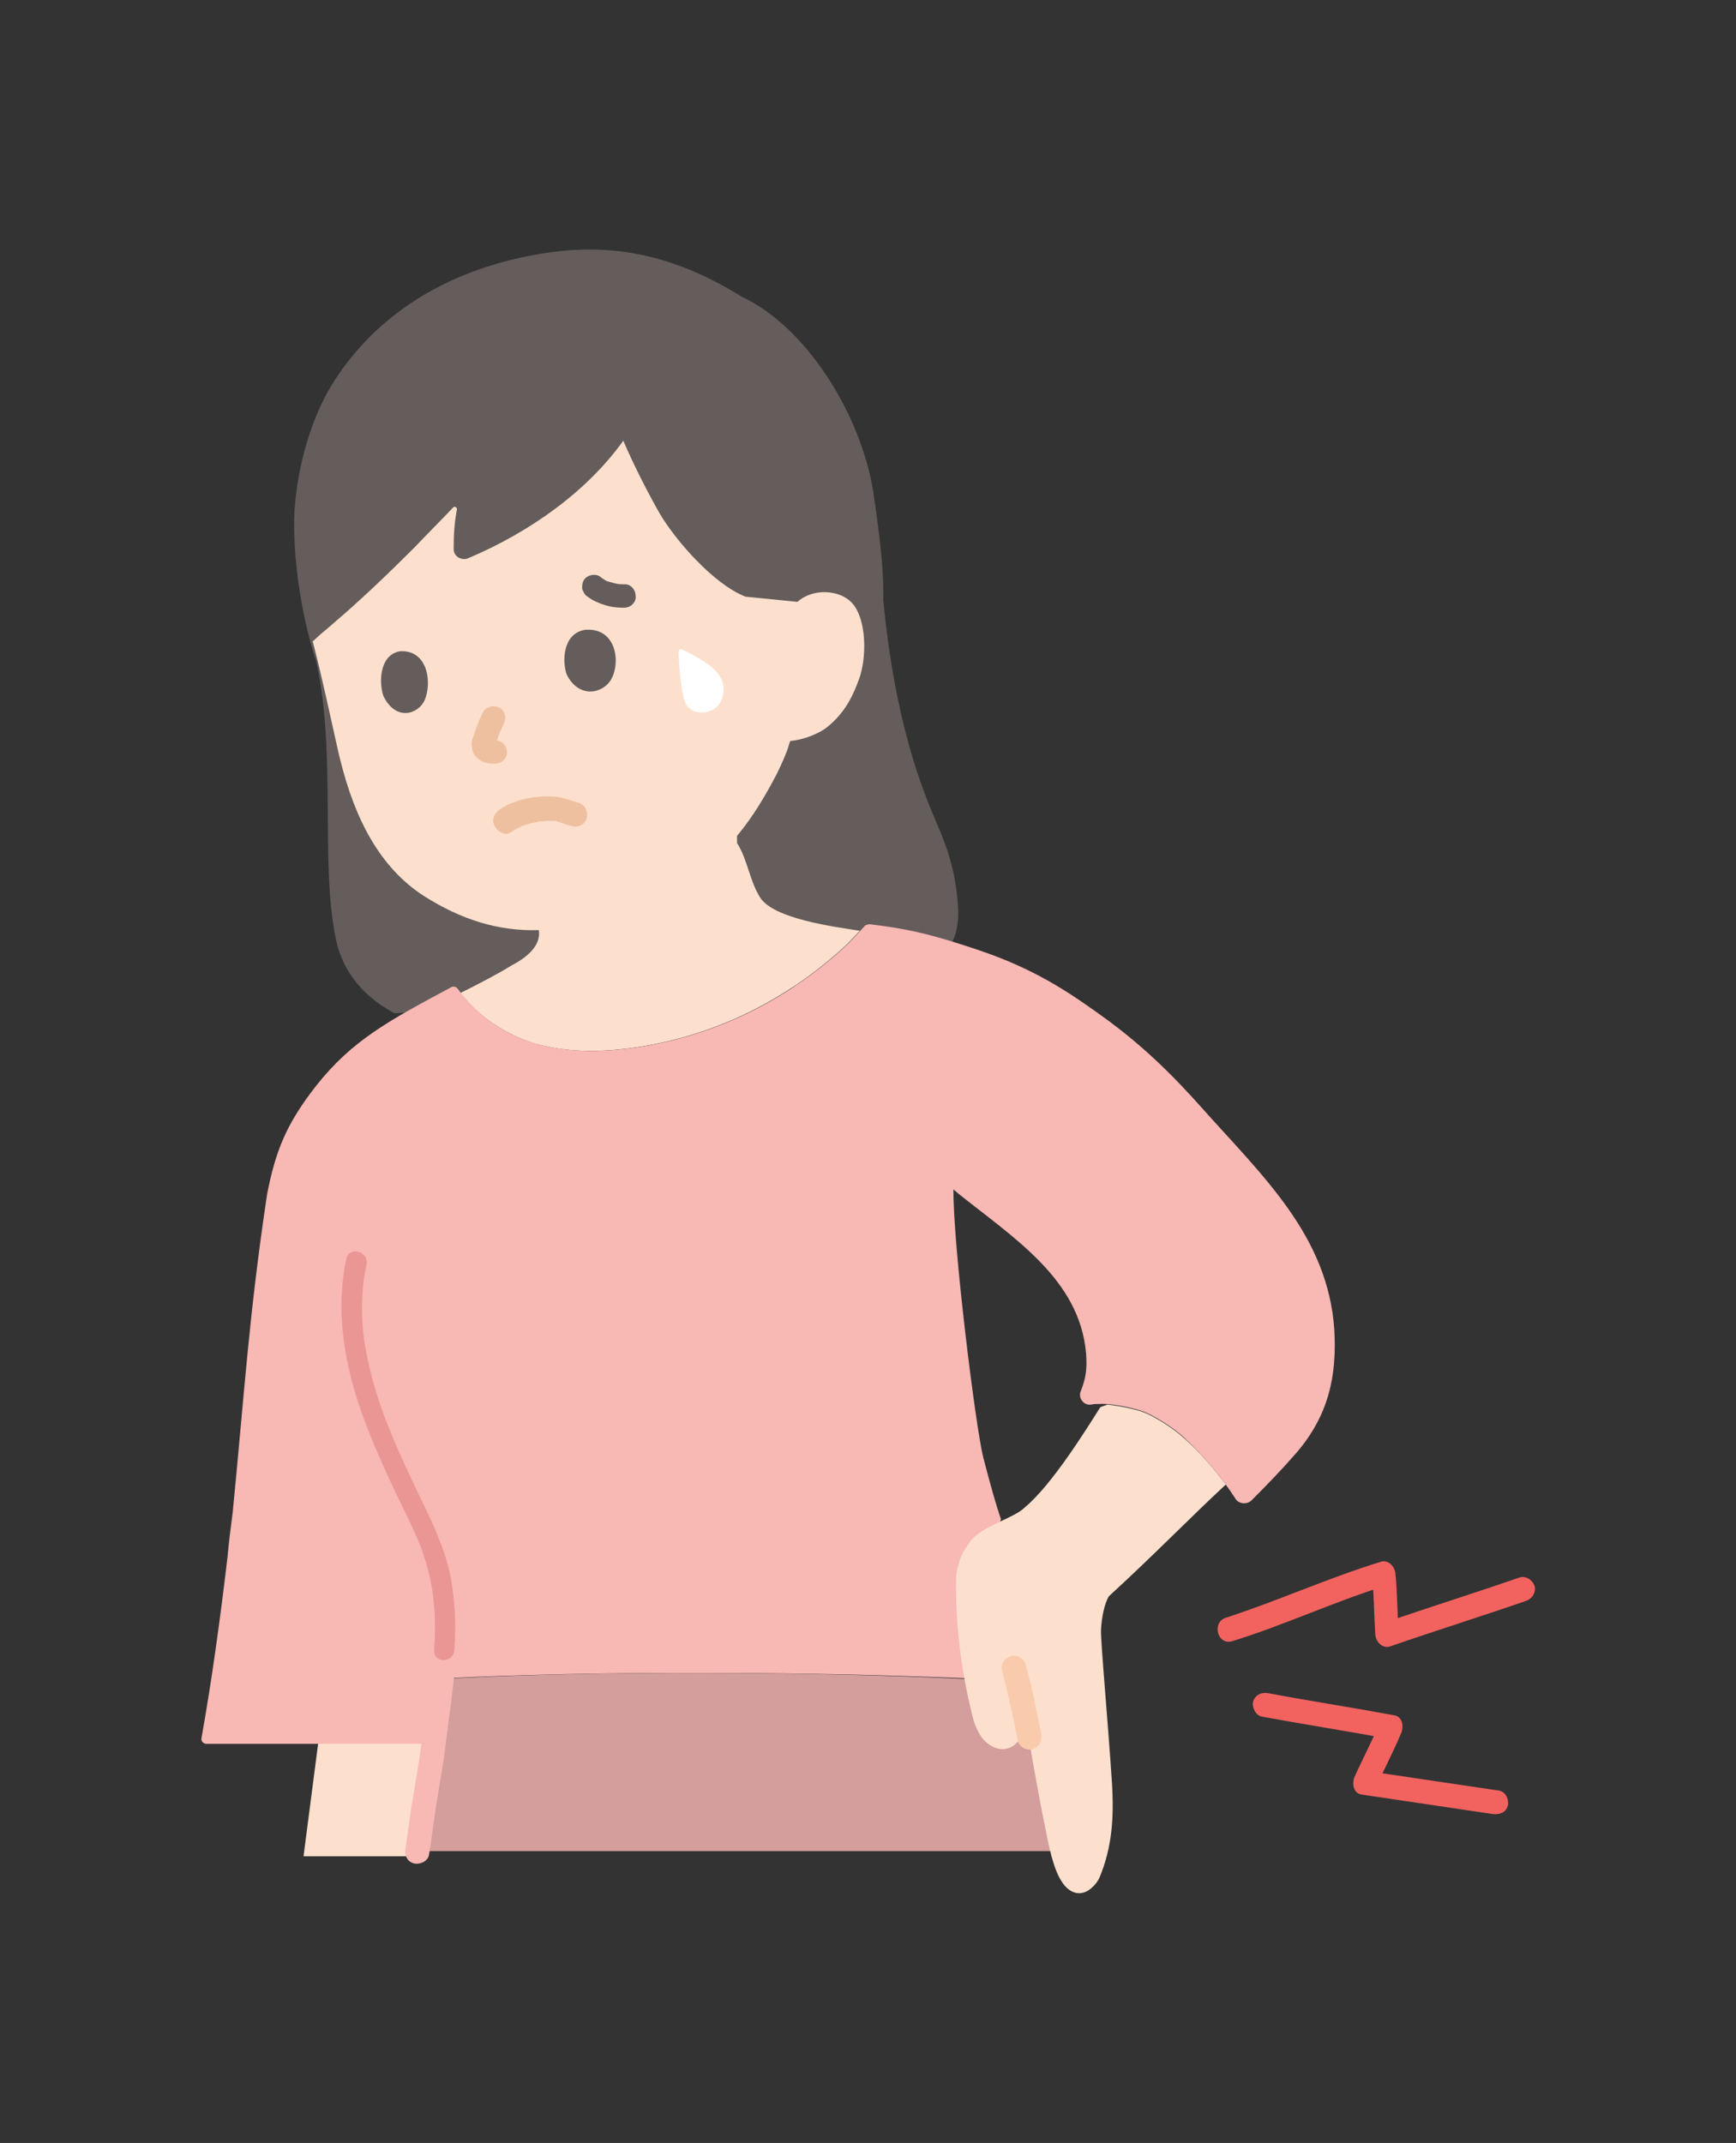 <svg xmlns="http://www.w3.org/2000/svg" xmlns:xlink="http://www.w3.org/1999/xlink" id="b" x="0px" y="0px" viewBox="0 0 267.1 329.7" style="enable-background:new 0 0 267.1 329.7;" xml:space="preserve"><rect x="0" y="0" width="267.1" height="329.7" fill="#333333" stroke="none"/><style type="text/css">	.st0{fill:#FCE0CD;}	.st1{fill:#D39E9C;}	.st2{fill:#645D5C;}	.st3{fill:#EFC0A0;}	.st4{fill:#F8B8B4;}	.st5{fill:#F9CBAC;}	.st6{fill:#F2635F;}	.st7{fill:#FFFFFF;}	.st8{fill:#EA9694;}</style><polyline class="st0" points="49.5,264 46.7,285.6 64.2,285.6 67,263.5 48.5,264.5 "></polyline><g id="c">	<g id="d">		<path class="st1" d="M70,258.2c-0.5,0-0.9,0-1.4,0.1c0,0-0.3,0-0.7,0c-0.4,2.8-1.3,10.6-1.6,13c-1.1,5.7-1.4,8.2-2.2,13.5h98.1   c0-6.8,0-19.9,0-26.6c-3.2,0-13.9,0.1-13.9,0.1C122.7,257.1,91.9,257.1,70,258.2L70,258.2z"></path>		<path class="st2" d="M141.1,150.6c6.9-4.2,6.5-9.3,6.2-12.3c-0.4-4.3-1.4-7.6-3.2-11.7c-2.2-5.1-6.4-15.4-8.2-34.3   c0.1-3.7-0.4-8.4-0.9-12c-0.2-1.9-0.5-3.4-0.6-4.4c-1.9-12.3-10.5-25.7-20.2-30.2c-12-7.5-22.1-8.3-31.9-6.5   c-13.9,2.5-24.4,9.4-30.8,19.3c-3.7,5.7-5.8,13.5-6.2,20.3c-0.3,6.3,0.9,15.6,3.4,23.1c3.1,14.6,0.5,30.8,3,42.7   c0.8,3.8,3.2,8.2,9,11.3L141.1,150.6L141.1,150.6z"></path>		<path class="st0" d="M63.7,84.3c2-2.1,4-4.1,6-6.2c0.2-0.3,0.7,0,0.6,0.3c-0.4,2-0.5,4-0.5,6.1c0,1.1,1.2,1.8,2.2,1.4   c9.7-4.1,18.4-10.4,23.9-18.1c1.7,4,4.1,8.6,5.6,11.2c2.4,4.1,8.3,10.9,13.2,12.8l8,0.8c1.2-1.1,2.8-1.5,4.2-1.5   c3,0.1,4.3,1.6,4.8,2.5c1.6,2.7,1.6,7.7,0.5,10.8c-0.8,2.2-2,5.2-5.1,7.6c-0.9,0.7-3.2,1.8-5.5,2c-0.2,0.4-0.3,0.9-0.3,0.9   c-0.5,1.6-1.9,4.4-1.9,4.4c-1.7,3.2-3.5,6.3-6,9.3l0,1.1c1.6,2.5,1.9,5.7,3.5,8.3c2,3.4,11.7,4.6,14.7,5.1l0.7,0.1   c-0.1,0.1-0.2,0.2-0.2,0.2l-1.7,1.8c-9.6,9-21.2,14.5-33.7,16.1c-4.8,0.6-9.8,0.6-14.6-0.8c-4.4-1.4-8.3-4-11.3-7.7   c2.8-1.4,5.9-3,7.8-4.2c2.1-1.1,4.7-2.9,4.3-5.5c-6.2,0.2-11.9-1.6-17.6-5.2c-6.9-4.4-10.7-12-12.9-20.8c-0.1-0.4-0.2-0.8-0.3-1.2   c-1.2-5.3-2.4-11.1-3.9-16.9c0,0,0-0.1-0.1-0.3l1.2-1.1c0.5-0.4,1.3-1.1,2-1.7C55.4,92.4,59.6,88.4,63.7,84.3L63.7,84.3z"></path>		<path class="st3" d="M78.7,128c0.3-0.2,0.6-0.4,1-0.6c0.1,0,0.2-0.1,0.3-0.1c0,0,0.3-0.1,0.1-0.1c-0.2,0.1,0.2-0.1,0.2-0.1   c0.1,0,0.2-0.1,0.3-0.1c0.4-0.1,0.9-0.3,1.3-0.4c0.2,0,0.4-0.1,0.6-0.1c0.1,0,0.2,0,0.3-0.1c0.3-0.1-0.4,0,0.1,0   c0.4,0,0.8-0.1,1.2-0.1c0.2,0,0.5,0,0.7,0c0.1,0,0.2,0,0.3,0c0.1,0,0.4,0.1,0.1,0c-0.3,0,0.1,0,0.2,0c0.1,0,0.2,0,0.3,0.1   c0.2,0.1,0.5,0.1,0.7,0.2c0.5,0.2,1.1,0.4,1.6,0.5c0.9,0.3,2.1-0.3,2.3-1.3c0.2-1-0.3-2-1.3-2.3c-1.1-0.3-2.1-0.7-3.3-0.9   c-1-0.1-2-0.1-3,0c-2,0.2-4.2,0.8-5.9,2c-0.8,0.6-1.2,1.6-0.7,2.5C76.7,128.2,77.9,128.6,78.7,128L78.7,128L78.7,128z"></path>		<path class="st2" d="M87.2,103.8c-0.7-1.9-0.7-6.3,2.8-6.9c4.8-0.4,5.5,4.9,4.1,7.5C93,106.6,89.2,107.7,87.2,103.8L87.2,103.8z"></path>		<path class="st2" d="M59,107.1c-0.7-1.9-0.7-6.3,2.5-6.9c4.4-0.3,5,5,3.8,7.6C64.3,109.9,60.9,111,59,107.1L59,107.1z"></path>		<path class="st3" d="M74.3,109.6c-0.6,1.2-1.1,2.5-1.5,3.8c-0.2,0.4-0.3,0.9-0.2,1.4c0,0.4,0.1,0.9,0.3,1.2   c0.2,0.4,0.6,0.7,0.9,0.9c0.5,0.4,1.1,0.5,1.7,0.6c0.2,0,0.5,0,0.7,0c1,0,1.9-0.9,1.8-1.8c0-1-0.8-1.8-1.8-1.8c-0.2,0-0.5,0-0.7,0   l0.5,0.1c-0.2,0-0.3-0.1-0.5-0.1L76,114c-0.2-0.1-0.3-0.2-0.4-0.3L76,114c-0.1-0.1-0.1-0.1-0.2-0.2l0.3,0.4c0,0,0-0.1-0.1-0.1   l0.2,0.4c0-0.1,0-0.1-0.1-0.2l0.1,0.5c0-0.1,0-0.2,0-0.3l-0.1,0.5c0.1-0.5,0.3-1,0.5-1.5c0.2-0.5,0.4-1.1,0.7-1.6l-0.2,0.4   c0.1-0.3,0.3-0.6,0.4-0.9c0.2-0.5,0.3-0.9,0.2-1.4c-0.1-0.4-0.4-0.9-0.8-1.1c-0.4-0.2-0.9-0.3-1.4-0.2   C75,108.9,74.5,109.1,74.3,109.6L74.3,109.6L74.3,109.6z"></path>		<path class="st2" d="M90.4,91.8c0.8,0.6,1.7,1,2.7,1.3c0.9,0.3,1.9,0.4,2.9,0.4c0.5,0,1-0.2,1.3-0.5c0.3-0.3,0.6-0.8,0.5-1.3   c0-1-0.8-1.9-1.8-1.8c-0.4,0-0.7,0-1.1-0.1l0.5,0.1c-0.7-0.1-1.4-0.3-2-0.5l0.4,0.2c-0.5-0.2-1-0.5-1.5-0.9   c-0.4-0.3-1-0.3-1.4-0.2c-0.4,0.1-0.9,0.4-1.1,0.8c-0.2,0.4-0.3,0.9-0.2,1.4l0.2,0.4C89.9,91.4,90.1,91.6,90.4,91.8L90.4,91.8   L90.4,91.8z"></path>		<path class="st4" d="M35,239.6c-1.1,9.3-2.4,18.9-4,27.8c-0.1,0.5,0.3,0.9,0.8,0.9c4.1,0,21.5,0,34.3,0c0.4,0,0.7-0.3,0.7-0.7   c0.4-3.3,0.9-7.5,1.2-9.4c0.5,0,0.7,0,0.7,0c22-1.1,53.5-1.1,79.7,0l5.6-24.5c-0.8-2.3-1.6-5.2-2.7-9.4c-1.2-4.7-4.7-33-4.6-41.3   l0.7,0.6c8.6,6.9,18.7,13.2,19.7,24.6c0.2,2.6-0.1,4-0.8,5.8c-0.5,1.1,0.5,2.3,1.6,2.1c0.4-0.1,0.9-0.1,1.4-0.1   c1.7-0.1,5.1,0.6,6.7,1.2c1.8,0.7,4.7,2.6,6.1,3.9c3.2,3,5.8,6.1,8,9.5c0.5,0.8,1.7,0.9,2.4,0.3c2.8-2.8,4.7-4.8,6.9-7.3   c5-5.8,6.3-11.8,5.9-19c-1-14.6-11.1-23.7-20.7-34.5c-7.5-8.4-12.8-12.3-18.5-16.2c-6.9-4.7-12.5-6.8-18.2-8.6   c-5.3-1.7-8.9-2.5-14.1-3.1c-0.2,0-0.5,0.1-0.7,0.2l-0.9,1l-1.7,1.8c-9.6,9-21.2,14.5-33.7,16.1c-4.8,0.6-9.8,0.6-14.6-0.8   c-4.7-1.4-8.8-4.3-11.8-8.4c-0.2-0.3-0.7-0.4-1-0.2c-9.5,5.1-15.2,8.1-20.8,15.2c-4.6,5.9-6.2,10-7.5,16.6   c-2.8,18.6-3.5,30.7-5.3,49C35.5,235,35.2,237.3,35,239.6L35,239.6z"></path>		<path class="st0" d="M182.1,221.2c-1.4-1.3-4.3-3.2-6.1-3.9c-1.3-0.5-3.8-1-5.6-1.2l-1.1,0.4c-2.1,3.3-7.4,11.9-11.6,15.4   c-1.7,1.7-6.4,2.8-8.3,5.1c-0.8,1.1-1.4,2-1.8,3.2c-0.2,0.8-0.5,1.8-0.5,2.6c-0.1,6.8,0.7,13.7,2.3,20.3c0.3,1.4,0.7,2.8,1.5,4   c0.8,1.2,2.2,2.1,3.6,2c1.4-0.1,2.8-1.4,2.6-2.9c0,0,0.4-0.1,0.9-0.2c0.9,4.8,1.6,9.3,2.8,15.1c0.5,2.5,1.2,6.5,2.7,8.6   c0.9,1.3,2.5,2.3,4.3,0.9c0.6-0.5,1.1-1.1,1.4-1.8c1.9-4.6,2.2-9.1,1.9-14.3c-0.6-9.2-1.8-22.4-1.7-23.8c0.1-1.8,0.5-3.9,1.2-5.1   c7.2-6.6,12.6-12.2,18-17.2C186.8,226,184.7,223.5,182.1,221.2L182.1,221.2z"></path>		<path class="st5" d="M154.2,257.1c0.9,3.5,1.7,7.1,2.4,10.7c0.2,1,1.4,1.6,2.3,1.3c1-0.3,1.5-1.3,1.3-2.3   c-0.7-3.6-1.4-7.2-2.4-10.7c-0.2-0.9-1.3-1.6-2.3-1.3C154.5,255.1,153.9,256.1,154.2,257.1L154.2,257.1z"></path>		<path class="st6" d="M194.1,264.1c6.5,1.2,13,2.2,19.4,3.4l-1.1-2.7c-1.2,2.9-2.7,5.7-4,8.6c-0.4,1-0.2,2.5,1.1,2.7   c6.7,1,13.5,2,20.2,3c1,0.1,2-0.2,2.3-1.3c0.2-0.9-0.3-2.1-1.3-2.3c-6.7-1-13.5-2-20.2-3l1.1,2.7c1.3-2.9,2.8-5.7,4-8.6   c0.4-1,0.2-2.5-1.1-2.7c-6.5-1.2-13-2.2-19.4-3.4c-1-0.2-2,0.3-2.3,1.3C192.6,262.7,193.2,263.9,194.1,264.1L194.1,264.1z"></path>		<path class="st6" d="M189.6,252.5c8.1-2.5,15.7-6.1,23.8-8.6l-2.3-1.8c0.3,3.1,0.3,6.3,0.5,9.4c0.1,1.1,1.1,2.2,2.3,1.8   c6.9-2.4,14-4.6,20.9-7c0.9-0.3,1.6-1.3,1.3-2.3c-0.3-0.9-1.3-1.6-2.3-1.3c-6.9,2.4-14,4.6-20.9,7l2.3,1.8   c-0.2-3.1-0.2-6.3-0.5-9.4c-0.1-1.1-1.1-2.2-2.3-1.8c-8.1,2.5-15.8,6-23.8,8.6C186.4,249.6,187.3,253.2,189.6,252.5L189.6,252.5   L189.6,252.5z"></path>		<path class="st7" d="M104.9,99.9c-0.2-0.1-0.5,0.1-0.5,0.4c0.1,2.2,0.2,4.3,0.7,6.6c0.1,0.7,0.4,1.6,0.9,2   c0.8,0.8,2.2,0.9,3.2,0.5c1.1-0.4,1.8-1.3,2-2.3c0.2-1,0.4-2.3-1.2-4C109,102,106,100.4,104.9,99.9L104.9,99.9z"></path>		<path class="st4" d="M66.5,253.9c-0.4,4.9-1.1,9.8-1.7,14.7c-0.3,2.4-0.7,4.6-1.1,7c-0.5,2.9-0.9,5.9-1.3,8.8   c-0.2,1,0.2,2,1.3,2.3c0.9,0.2,2.1-0.3,2.3-1.3c0.5-2.9,0.8-5.9,1.3-8.8c0.4-2.6,0.9-5.1,1.2-7.7c0.6-5,1.4-9.9,1.7-14.9   c0.1-1-0.9-1.8-1.8-1.8C67.3,252,66.6,252.9,66.5,253.9L66.5,253.9L66.5,253.9z"></path>		<path class="st8" d="M53.3,193.6c-1.8,8.4-0.2,17,2.8,25c1.4,3.7,3,7.3,4.7,10.9c1.7,3.6,3.7,7.2,4.8,11.1   c1.3,4.3,1.5,8.8,1.2,13.3c-0.1,2,2.9,2,3.1,0c0.3-4,0.1-8-0.7-11.9c-0.9-4-2.6-7.6-4.4-11.3c-3.5-7.3-6.9-14.5-8.4-22.4   c-0.9-4.5-1-9.2,0-13.8C56.7,192.5,53.8,191.7,53.3,193.6L53.3,193.6L53.3,193.6z"></path>	</g></g></svg>